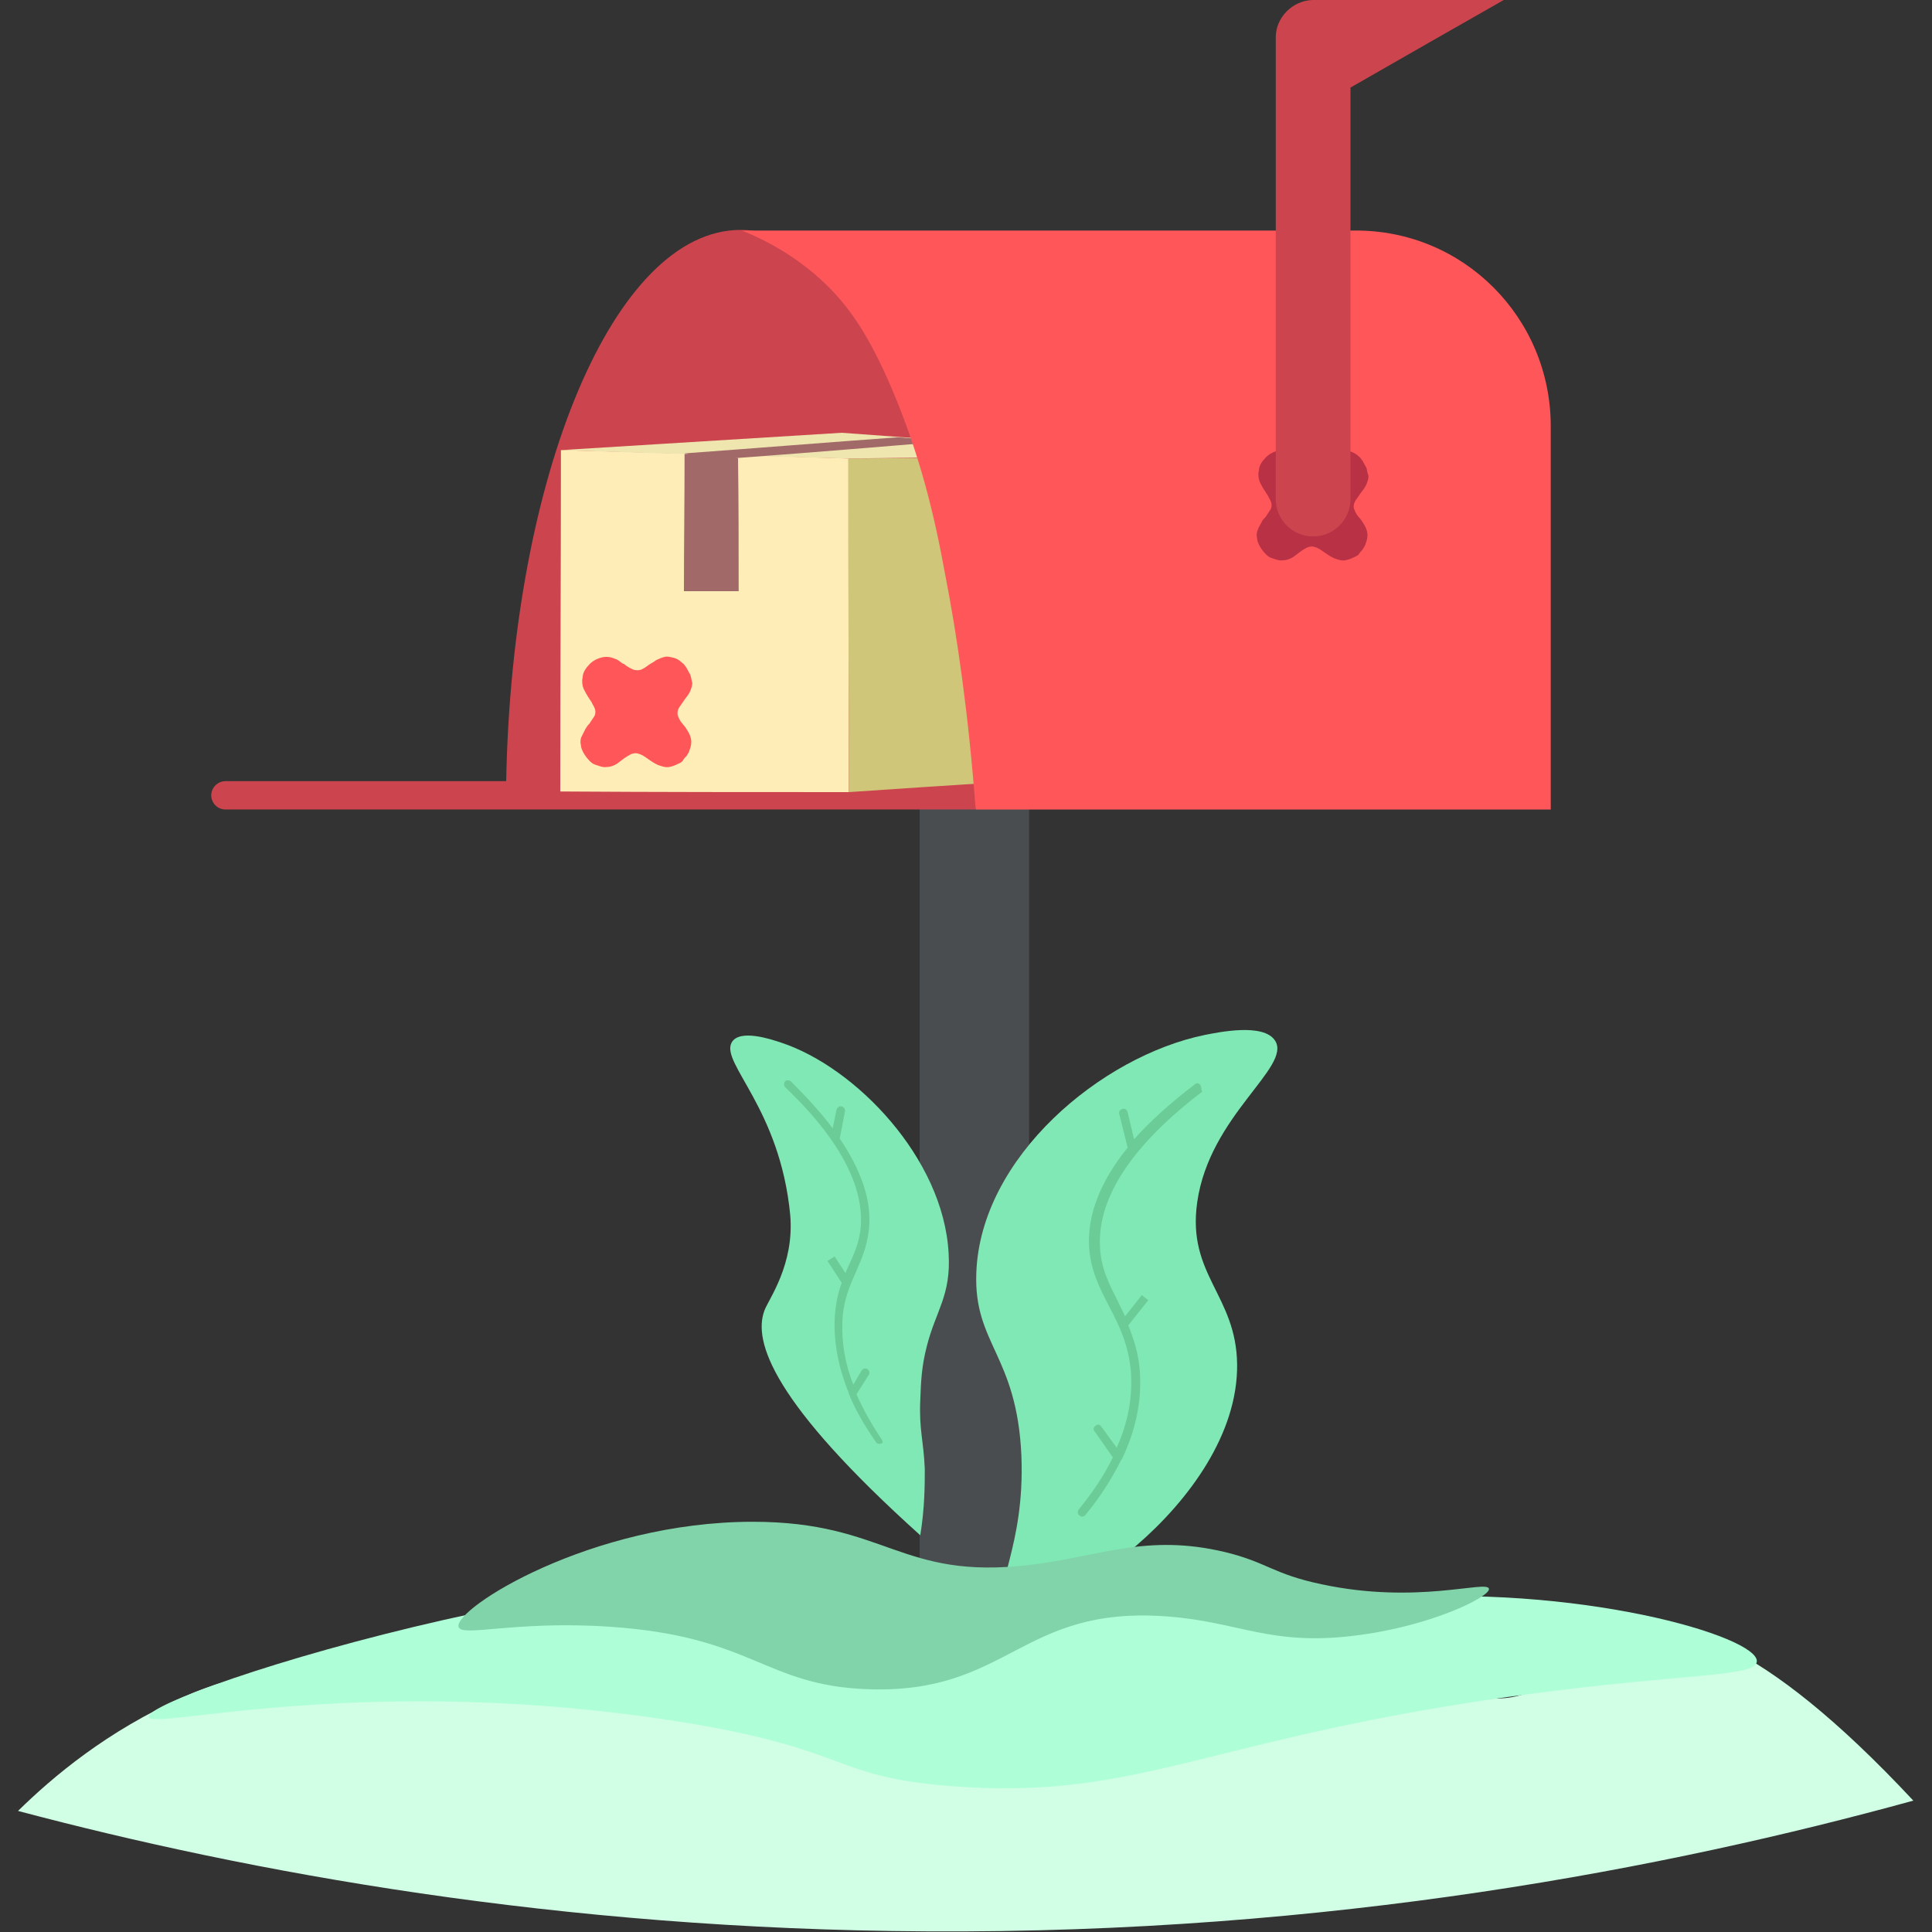 <svg version="1.1" id="Calque_1" xmlns="http://www.w3.org/2000/svg" xmlns:xlink="http://www.w3.org/1999/xlink" x="0px" y="0px" viewBox="0 0 300 300" style="enable-background:new 0 0 300 300;" width="300" height="300" xml:space="preserve"><rect x="0" y="0" width="300" height="300" fill="#333333" stroke="none"/><style>.st0{fill:#4A4D50;}
	.st1{fill:#CC454E;}
	.st2{fill:#FFEDB7;}
	.st3{fill:#A26969;}
	.st4{fill:#CFC679;}
	.st5{fill:#EFE5AF;}
	.st6{fill:#FF565A;}
	.st7{fill:#B83145;}
	.st8{fill:#D0FFE6;}
	.st9{fill:#AEFFD8;}
	.st10{fill:#80E8B4;}
	.st11{fill:#6BCC98;}
	.st12{fill:#81D4AA;}</style><g><path class="st0" d="M159.8,243c-0.9,0.7-4,3.1-8.7,3c-4.4-0.1-7.4-2.3-8.3-3c0-44.4,0-88.9,0-133.3h17V243z"/><path class="st1" d="M115,35.7c-19.6,0-35.5,38-36.4,85.6H35c-1.2,0-2.2,1-2.2,2.2c0,1.2,1,2.2,2.2,2.2h43.5h59.2h13.8 C151.5,76,135.2,35.7,115,35.7z"/><path class="st2" d="M131.8,123c-14.9,0-29.9,0-44.8-0.1c0-17.7,0.1-35.3,0.1-53c14.9,0.4,29.8,0.8,44.7,1.3 C131.7,88.5,131.8,105.7,131.8,123z"/><path class="st3" d="M114.7,91.8c-2.8,0-5.6,0-8.5,0c0-7.1,0.1-14.2,0.1-21.4c2.8,0.2,5.5,0.4,8.3,0.7 C114.7,78,114.7,84.9,114.7,91.8z"/><path class="st4" d="M179.9,119.9c-16,1-32.1,2-48.1,3.1c0-17.2-0.1-34.5-0.1-51.8c16.3-0.1,32.6-0.2,48.9-0.4 C180.4,87.2,180.1,103.6,179.9,119.9z"/><path class="st5" d="M131.5,71.2c-14.8-0.4-29.6-0.8-44.5-1.3c14.5-0.9,29.1-1.8,43.7-2.7c15.3,1.1,30.7,2.3,46,3.4 C161.7,70.9,146.6,71,131.5,71.2z"/><path class="st3" d="M147.3,68.5c-17.9,1.5-31,2.5-32.6,2.6c-1.5,0.1-3,0.1-3,0.1c-0.3,0-0.8,0-1.5-0.1c-1-0.1-2.3-0.2-3.9-0.7 c11-0.8,22.1-1.7,33.1-2.5C142,68.1,144.6,68.3,147.3,68.5z"/><path class="st6" d="M240.8,66.2v59.5c-29.8,0-59.5,0-89.3,0c-1.1-14.8-2.9-27.1-4.7-36.3c-1.7-9.4-3.9-18.6-8.3-29 c-3.6-8.4-6.6-12.7-10.3-16.3c-4.7-4.5-9.7-7-13-8.3c31.7,0,63.4,0,95.2,0C227.2,35.7,240.8,49.3,240.8,66.2z"/><path class="st7" d="M212.5,73.9c0,0.4-0.1,0.7-0.2,1c-0.2,0.6-0.5,1-0.9,1.5c-0.3,0.4-0.6,0.9-0.9,1.3c-0.2,0.3-0.3,0.6-0.3,1 c0,0.3,0.2,0.6,0.3,0.9c0.2,0.4,0.6,0.8,0.9,1.2c0.4,0.6,0.8,1.2,0.9,1.9c0.1,0.5,0,1.1-0.2,1.6c-0.1,0.4-0.3,0.7-0.5,1 c-0.1,0.2-0.4,0.4-0.5,0.6c0,0,0,0,0,0c-0.2,0.4-0.6,0.5-1,0.7c-0.4,0.2-0.7,0.3-1.2,0.4c-0.6,0.1-1.1-0.1-1.7-0.3 c-0.7-0.3-1.2-0.7-1.8-1.1c-0.4-0.3-0.9-0.6-1.4-0.7c-0.3-0.1-0.7,0-1,0.1c-0.4,0.2-0.7,0.4-1,0.6c-0.4,0.3-0.8,0.6-1.2,0.9 c-0.5,0.3-1,0.5-1.6,0.5c-0.5,0.1-1-0.1-1.6-0.3c-0.4-0.1-0.7-0.3-1-0.6c-0.4-0.4-0.7-0.8-1-1.3c-0.2-0.4-0.4-0.8-0.4-1.2 c-0.1-0.4-0.1-0.9,0.1-1.3c0.1-0.4,0.4-0.8,0.6-1.2c0.1-0.3,0.3-0.5,0.5-0.7c0.1-0.1,0.2-0.2,0.3-0.4c0.2-0.3,0.4-0.6,0.6-0.9 c0.2-0.4,0.2-0.9,0-1.3c-0.1-0.3-0.3-0.5-0.4-0.8c-0.4-0.6-0.8-1.2-1.1-1.8c-0.3-0.5-0.4-1-0.4-1.6c0-0.3,0.1-0.5,0.1-0.8 c0.1-0.6,0.5-1.2,0.9-1.6c0.5-0.6,1.2-1,2-1.2c0.7-0.2,1.4-0.1,2.1,0.2c0.4,0.1,0.7,0.4,1,0.6c0.1,0.1,0.3,0.1,0.4,0.2 c0,0,0.1,0,0.1,0.1c0.4,0.3,0.9,0.6,1.4,0.8c0.4,0.2,0.7,0.2,1.1,0c0.5-0.2,0.9-0.5,1.3-0.8c0.3-0.2,0.7-0.4,1.1-0.7 c0.4-0.2,0.9-0.4,1.3-0.5c0.4-0.1,0.8,0,1.2,0.1c0.6,0.2,1.1,0.4,1.5,0.8c0.3,0.2,0.5,0.5,0.7,0.8c0.2,0.4,0.4,0.7,0.6,1.1 C212.3,73.3,212.4,73.6,212.5,73.9C212.5,73.9,212.5,73.9,212.5,73.9z"/><path class="st1" d="M233.5,0H204l0,0h-0.2l0,0c-3.1,0.1-5.7,2.7-5.7,5.8v71.7c0,3.2,2.6,5.8,5.8,5.8l0,0c3.2,0,5.8-2.6,5.8-5.8 V13.6C217.7,9,225.6,4.5,233.5,0z"/><path class="st8" d="M251.8,253.6c7.9-2.8,21.4,0.4,45.3,26c-37.8,10.4-90.3,20.7-153.3,20.3c-57.1-0.3-105.2-9.2-141-18.7 c5.4-5.3,13.8-12.4,25.7-17.7c8.8-3.9,15.2-4.3,40.3-7.3c35.7-4.3,53.5-6.4,74.2-3.2c8.7,1.3,18.2,3.4,37.5,6 c6.4,0.9,13.7,1.7,22.8,2.4c26.4,2.1,28.9,3.4,34.4,1.3C245.9,259.7,246.2,255.7,251.8,253.6z"/><path class="st9" d="M272.8,258c-0.2,2.4-10.7,1.8-35,5c-50.6,6.7-60.6,16.8-90.7,14.3c-17.9-1.5-15-5.5-40-9.7 c-49.9-8.2-83.6,1.2-84-1c-0.6-3.5,81.1-29.8,125.5-20.7c5.3,1.1,26.9,6.2,54.2,3.7c6.1-0.6,5.8-0.9,11.3-1.3 C244.8,245.8,273.1,254.1,272.8,258z"/><path class="st10" d="M192.1,211.9c0.2,21.4-30,41.1-35.5,37c-2.8-2,2.6-8.4,2-22.9c-0.7-15.6-7.4-17.3-7-28.3 c0.6-18,19.4-33.7,35.5-37c2.1-0.4,9.1-1.9,10.9,0.9c2.6,4.1-10.2,11.6-12.1,25.1C184.3,198,192,201.1,192.1,211.9z"/><path class="st11" d="M186.4,168.5c-0.2-0.3-0.6-0.4-0.9-0.1c-3.8,2.9-6.9,5.7-9.4,8.5l-1-4.2c-0.1-0.4-0.4-0.6-0.8-0.5 c-0.4,0.1-0.6,0.4-0.5,0.8l1.3,5.2c-4.2,5.2-6.2,10.3-6,15.2c0.2,3.8,1.6,6.5,3.1,9.4c1.5,2.9,3,5.8,3.4,10.1 c0.3,3.9-0.4,7.9-2.2,11.9l-2.4-3.3c-0.2-0.3-0.6-0.4-0.9-0.1c-0.3,0.2-0.4,0.6-0.1,0.9l2.8,4c-1.3,2.7-3.1,5.4-5.3,8.1 c-0.2,0.3-0.2,0.7,0.1,0.9c0.1,0.1,0.3,0.2,0.4,0.2c0.2,0,0.4-0.1,0.5-0.2c2.4-2.9,4.2-5.8,5.6-8.6c0,0,0-0.1,0.1-0.1 c2.2-4.6,3.1-9.1,2.8-13.6c-0.2-2.9-1-5.2-1.8-7.2l3.1-3.9l-1-0.8l-2.6,3.3c-0.3-0.7-0.7-1.4-1-2.1c-1.4-2.8-2.8-5.3-2.9-8.9 c-0.3-7.5,5-15.6,15.9-23.9C186.5,169.3,186.6,168.8,186.4,168.5z"/><path class="st10" d="M118.7,203.5c-1.8,4.8,1.3,14.3,24.2,34.9c0.7-4.3,0.7-7.9,0.7-10.3c-0.2-4.6-0.9-6-0.7-10.7 c0.1-2.8,0.2-5.2,1-8.3c1.4-5.6,3.8-7.9,3.4-14.5c-0.8-14.8-14.5-28.9-26-32.7c-1.5-0.5-6.5-2.2-7.7,0c-1.7,3.2,7.5,10.2,9.1,26.7 C123.4,196.4,119.3,201.8,118.7,203.5z"/><path class="st11" d="M136.9,223.5c-1.6-2.4-2.9-4.7-3.9-7l1.9-3c0.2-0.3,0.1-0.7-0.2-0.9c-0.3-0.2-0.7-0.1-0.9,0.2l-1.3,2.2 c-1.3-3.3-1.8-6.5-1.7-9.6c0.1-3.5,1.2-5.8,2.2-8.1c1-2.3,1.9-4.4,2-7.6c0.1-4-1.5-8.3-4.6-12.9l0.8-4.2c0.1-0.4-0.2-0.7-0.5-0.8 c-0.4-0.1-0.7,0.2-0.8,0.5l-0.6,2.9c-1.8-2.4-4-4.8-6.5-7.3c-0.3-0.2-0.7-0.2-0.9,0c-0.2,0.3-0.2,0.7,0,0.9 c7.9,7.5,11.8,14.5,11.8,20.6c0,2.9-0.9,4.9-1.9,7.1c-0.2,0.4-0.4,0.8-0.5,1.2l-1.7-2.6l-1.1,0.7l2.2,3.4c-0.6,1.6-1,3.5-1.1,5.8 c-0.1,3.6,0.6,7.4,2.2,11.3c0,0,0,0.1,0,0.1c1,2.5,2.4,4.9,4.2,7.5c0.1,0.2,0.3,0.3,0.5,0.3c0.1,0,0.3,0,0.4-0.1 C137.1,224.2,137.1,223.8,136.9,223.5z"/><path class="st12" d="M231.2,246.7c0.3,1.2-9.1,5.9-21,7.3c-13,1.6-17.9-2.2-29-3c-22.8-1.7-24.5,12.1-46.5,11.3 c-16.1-0.6-17.7-8.2-40-9.7c-14.8-1-23.1,1.7-23.5,0c-0.7-2.8,20.5-16.3,45.7-16.3c20.8,0,22.8,9.1,43,6.7 c10.9-1.3,18.1-4.9,30.3-2c6.6,1.6,7.4,3.4,15,5C220.1,249.2,230.9,245.3,231.2,246.7z"/><path class="st6" d="M107.5,106c0,0.4-0.1,0.7-0.2,1c-0.2,0.6-0.5,1-0.9,1.5c-0.3,0.4-0.6,0.9-0.9,1.3c-0.2,0.3-0.3,0.6-0.3,1 c0,0.3,0.2,0.6,0.3,0.9c0.2,0.4,0.6,0.8,0.9,1.2c0.4,0.6,0.8,1.2,0.9,1.9c0.1,0.5,0,1.1-0.2,1.6c-0.1,0.4-0.3,0.7-0.5,1 c-0.2,0.2-0.4,0.4-0.5,0.6c0,0,0,0,0,0c-0.2,0.4-0.6,0.5-1,0.7c-0.4,0.2-0.7,0.3-1.2,0.4c-0.6,0.1-1.1-0.1-1.7-0.3 c-0.7-0.3-1.2-0.7-1.8-1.1c-0.4-0.3-0.9-0.6-1.4-0.7c-0.3-0.1-0.7,0-1,0.1c-0.4,0.2-0.7,0.4-1,0.6c-0.4,0.3-0.8,0.6-1.2,0.9 c-0.5,0.3-1,0.5-1.6,0.5c-0.5,0.1-1-0.1-1.6-0.3c-0.4-0.1-0.7-0.3-1-0.6c-0.4-0.4-0.7-0.8-1-1.3c-0.2-0.4-0.4-0.8-0.4-1.2 c-0.1-0.4-0.1-0.9,0.1-1.3c0.2-0.4,0.4-0.8,0.6-1.2c0.2-0.3,0.3-0.5,0.5-0.7c0.1-0.1,0.2-0.2,0.3-0.4c0.2-0.3,0.4-0.6,0.6-0.9 c0.2-0.4,0.2-0.9,0-1.3c-0.1-0.3-0.3-0.5-0.4-0.8c-0.4-0.6-0.8-1.2-1.1-1.8c-0.3-0.5-0.4-1-0.4-1.6c0-0.3,0.1-0.5,0.1-0.8 c0.1-0.6,0.5-1.2,0.9-1.6c0.5-0.6,1.2-1,2-1.2c0.7-0.2,1.4-0.1,2.1,0.2c0.4,0.1,0.7,0.4,1,0.6c0.1,0.1,0.3,0.2,0.4,0.2 c0,0,0.1,0,0.1,0.1c0.4,0.3,0.9,0.6,1.4,0.8c0.4,0.1,0.7,0.1,1.1,0c0.5-0.2,0.9-0.5,1.3-0.8c0.3-0.2,0.7-0.4,1.1-0.7 c0.4-0.2,0.9-0.4,1.3-0.5c0.4-0.1,0.8,0,1.2,0.1c0.6,0.1,1.1,0.4,1.5,0.8c0.3,0.2,0.5,0.5,0.7,0.8c0.2,0.4,0.4,0.7,0.6,1.1 C107.4,105.5,107.4,105.8,107.5,106C107.5,106,107.5,106,107.5,106z"/></g></svg>